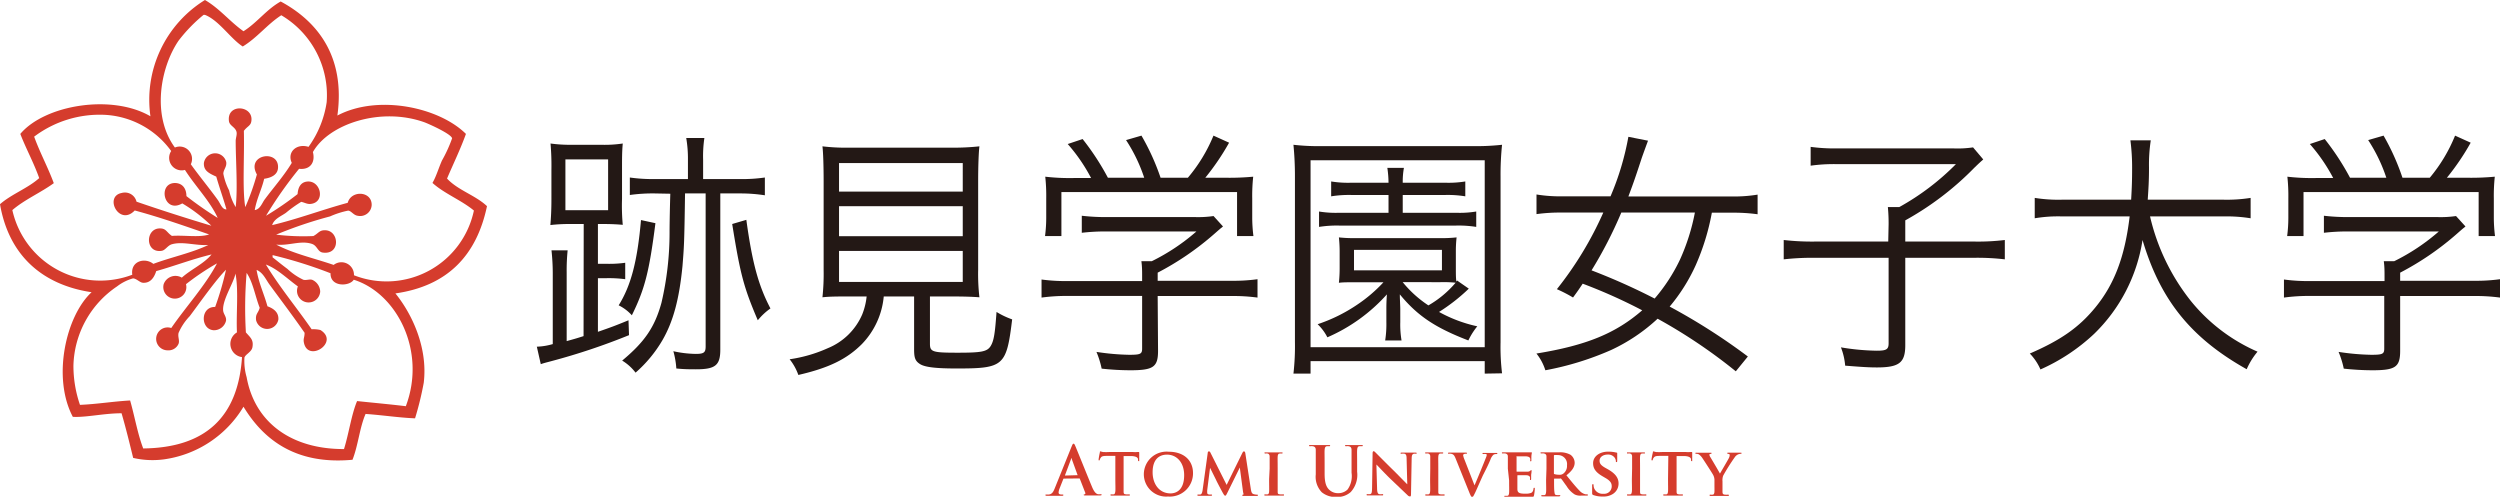 <svg xmlns="http://www.w3.org/2000/svg" viewBox="0 0 336.04 66.77"><path d="M78.46,30.11H76.59a22,22,0,0,0-2.61.14c.07-.87.14-1.93.14-3.48V22.84A34.29,34.29,0,0,0,74,19.29a19.32,19.32,0,0,0,2.94.17h3.77a16.81,16.81,0,0,0,3-.17c-.1,1.05-.1,1.93-.1,3.55v3.9a27.53,27.53,0,0,0,.1,3.48c-.8-.07-1.53-.11-2.77-.11h-.57v5.35h1.17a15.44,15.44,0,0,0,2.5-.14v2.21a16.89,16.89,0,0,0-2.47-.14h-1.2V44.6c1.74-.6,2.31-.81,4.11-1.55l.07,2a86.61,86.61,0,0,1-10.39,3.48c-.77.21-1,.25-1.47.42l-.53-2.35a8.5,8.5,0,0,0,2.14-.35V36.65a29.89,29.89,0,0,0-.17-3h2.17a26.92,26.92,0,0,0-.13,2.95v9.25c1.26-.35,1.26-.35,2.27-.67ZM76,28.25h5.74V21.43H76ZM88.1,30c-.83,6.51-1.43,8.86-3.17,12.38a5.88,5.88,0,0,0-1.77-1.34c1.64-2.63,2.51-5.87,3-11.46ZM88,26a22.23,22.23,0,0,0-3.34.21V23.86a21.8,21.8,0,0,0,3.31.21h4.5V21.46a16.4,16.4,0,0,0-.23-2.91h2.44a16.6,16.6,0,0,0-.17,2.91v2.61h5a21.29,21.29,0,0,0,3.3-.21v2.39A21.31,21.31,0,0,0,99.56,26H96.82V47c0,2.11-.67,2.64-3.27,2.64-.8,0-1.57,0-2.64-.11a11.19,11.19,0,0,0-.4-2.32,14.8,14.8,0,0,0,3,.36c1.1,0,1.34-.18,1.34-1V26H92.08c-.1,7-.14,7.17-.34,9.73-.43,4.43-1.23,7.46-2.7,10a17.48,17.48,0,0,1-3.61,4.36,6.46,6.46,0,0,0-1.8-1.62c3-2.5,4.37-4.46,5.28-7.77A41.47,41.47,0,0,0,90,31.31c0-.18,0-1.93.1-5.27Zm12.32,3.55c.8,5.83,1.64,8.86,3.24,11.91a8.42,8.42,0,0,0-1.7,1.59c-1.91-4.47-2.37-6.26-3.44-12.94Z" fill="#231815"/><path d="M114.32,39.85c-1.87,0-2.74,0-3.77.11a29.54,29.54,0,0,0,.16-3.69V24.35c0-2-.06-3.9-.16-4.68a27,27,0,0,0,3.57.18h13.95a32.76,32.76,0,0,0,3.58-.18c-.1.74-.17,2.71-.17,4.68V36.27a26.89,26.89,0,0,0,.17,3.69c-.94-.07-1.94-.11-3.74-.11H125v6.36c0,1.09.34,1.2,3.74,1.2,3.17,0,3.94-.14,4.41-.88s.6-1.86.8-4.6a10.8,10.8,0,0,0,2.1,1c-.76,6.29-1.13,6.6-7.48,6.6-2.73,0-4.24-.17-4.9-.59s-.8-.85-.8-2V39.85h-4.08a10.57,10.57,0,0,1-2.94,6.4c-2,2-4.4,3.2-8.54,4.15a7.26,7.26,0,0,0-1.17-2.11,19,19,0,0,0,5.11-1.48,8.55,8.55,0,0,0,4.64-4.53,8.92,8.92,0,0,0,.6-2.43Zm-1.54-14.1h16.63V21.92H112.78Zm0,6h16.63V27.72H112.78Zm0,6.15h16.63V33.73H112.78Z" fill="#231815"/><path d="M155.66,47.16c0,2.18-.64,2.61-3.74,2.61a36,36,0,0,1-3.84-.22,12,12,0,0,0-.7-2.25,32.46,32.46,0,0,0,4.37.39c1.54,0,1.77-.1,1.77-.84V39.78h-10A24.3,24.3,0,0,0,140,40V37.57a23.85,23.85,0,0,0,3.47.21h10.05v-.6c0-.7,0-1.34-.1-2.07h1.4a27.67,27.67,0,0,0,6-4H148.58a27.17,27.17,0,0,0-3.17.18V29a27.52,27.52,0,0,0,3.24.18h12a14.32,14.32,0,0,0,2.47-.14l1.27,1.4c-.44.36-.44.36-1.17,1a38.35,38.35,0,0,1-7.61,5.21v1.09h9.91a23.5,23.5,0,0,0,3.51-.21V40a24.23,24.23,0,0,0-3.54-.21h-9.88Zm-9-23.23a23.12,23.12,0,0,0-3.14-4.57l2-.67a34.11,34.11,0,0,1,3.4,5.2h4.88a21.53,21.53,0,0,0-2.44-5.06l2.07-.6A31.31,31.31,0,0,1,156,23.89h3.67a21.19,21.19,0,0,0,3.44-5.66l2.1.95a32.72,32.72,0,0,1-3.2,4.71h2.6a34.9,34.9,0,0,0,3.84-.14,24.07,24.07,0,0,0-.13,2.92v2.6a20.32,20.32,0,0,0,.16,2.46h-2.2V25.82H142.67v5.91h-2.2a19.43,19.43,0,0,0,.16-2.46v-2.6a24.07,24.07,0,0,0-.13-2.92,28.39,28.39,0,0,0,3.81.18Z" fill="#231815"/><path d="M199.57,50.22V48.54H176.16v1.68h-2.3a32.57,32.57,0,0,0,.2-4.25V23.79a43.2,43.2,0,0,0-.2-4.33,29.59,29.59,0,0,0,3.9.18H197.9a31.45,31.45,0,0,0,4-.18,39.36,39.36,0,0,0-.2,4.33V46a29.5,29.5,0,0,0,.2,4.18Zm-23.41-3.55h23.41V21.54H176.16Zm21.27-7.87a24.74,24.74,0,0,1-4,3.13,18.77,18.77,0,0,0,5.14,1.93,9.49,9.49,0,0,0-1.2,1.9c-4.47-1.72-6.84-3.31-9.21-6.19,0,.7.06,1.48.06,2V43.3a12.67,12.67,0,0,0,.17,2.46h-2.2a14.11,14.11,0,0,0,.16-2.46V41.57c0-.45,0-.94.07-2a23,23,0,0,1-8,5.77,6.47,6.47,0,0,0-1.31-1.76,21.61,21.61,0,0,0,5.34-2.64,19.7,19.7,0,0,0,3.51-3H182.2c-1.1,0-1.66,0-2.23.07a19.16,19.16,0,0,0,.1-1.94V33.84a19,19,0,0,0-.1-1.93,19,19,0,0,0,2.23.1h11.36a19,19,0,0,0,2.23-.1,16.43,16.43,0,0,0-.1,1.93v2.21c0,.78,0,1.31.07,1.8l.1-.14ZM181.7,26.21a14.89,14.89,0,0,0-2.77.18v-2a14.21,14.21,0,0,0,2.77.17h4.94a14.16,14.16,0,0,0-.16-2h2.23a10.39,10.39,0,0,0-.16,2h5.67a14.05,14.05,0,0,0,2.74-.17v2a14.54,14.54,0,0,0-2.74-.18h-5.67V28.6h7.18a13.48,13.48,0,0,0,2.7-.17V30.5a15,15,0,0,0-2.7-.18H180a15.22,15.22,0,0,0-2.7.18V28.43a13.75,13.75,0,0,0,2.73.17h6.61V26.21ZM182,36.34h11.82V33.59H182Zm6.54,1.58A15.2,15.2,0,0,0,192,41.05,13.81,13.81,0,0,0,195.66,38a15.64,15.64,0,0,0-2.1-.07Z" fill="#231815"/><path d="M233.32,49.91a71.4,71.4,0,0,0-10.51-7.07,24,24,0,0,1-6.28,4.22,39.79,39.79,0,0,1-8.81,2.71,6.85,6.85,0,0,0-1.2-2.25c6.71-1.09,10.65-2.71,14.22-5.81a71.17,71.17,0,0,0-8-3.58c-.54.81-.67,1-1.3,1.86a19.22,19.22,0,0,0-2.17-1.12,47.16,47.16,0,0,0,6.24-10.3H210a23.85,23.85,0,0,0-3.47.21V26.14a19.57,19.57,0,0,0,3.47.25h6.48a36.73,36.73,0,0,0,2.4-8l2.64.52c-.57,1.55-.87,2.39-.9,2.5-.93,2.85-1.2,3.55-1.74,5h13.89a19.69,19.69,0,0,0,3.48-.25v2.64a23.69,23.69,0,0,0-3.44-.21h-2.71a31.34,31.34,0,0,1-2.17,7.06,24,24,0,0,1-3.5,5.56,82.45,82.45,0,0,1,10.51,6.71ZM217.93,28.57a56.84,56.84,0,0,1-4,7.77,84.91,84.91,0,0,1,8.48,3.79,23.45,23.45,0,0,0,3.41-5.24,28,28,0,0,0,2-6.32Z" fill="#231815"/><path d="M253.86,30.15a23.08,23.08,0,0,0-.1-2.32h1.54a33.53,33.53,0,0,0,7.61-5.77H246.75a22.38,22.38,0,0,0-3.37.21V19.74a23.44,23.44,0,0,0,3.41.21h15.82a14.25,14.25,0,0,0,2.6-.14l1.37,1.62c-.7.63-.73.67-1.2,1.12a40.05,40.05,0,0,1-9.28,7.07v2.85h9.38a29.77,29.77,0,0,0,4-.21v2.6a31.56,31.56,0,0,0-4-.21H256.1V46.39c0,2.36-.8,3-3.84,3-1.07,0-2.1-.07-4.24-.24a8.7,8.7,0,0,0-.57-2.46,31.27,31.27,0,0,0,4.81.45c1.3,0,1.6-.17,1.6-1V34.65h-10a34.9,34.9,0,0,0-4.1.21v-2.6a33.38,33.38,0,0,0,4.17.21h9.88Z" fill="#231815"/><path d="M289,29.09a28.6,28.6,0,0,0,5.45,11.32,23.67,23.67,0,0,0,9,6.86,9.78,9.78,0,0,0-1.46,2.36c-7.48-4.19-11.62-9.32-14-17.37a22.27,22.27,0,0,1-6.51,12.62,25.75,25.75,0,0,1-7.21,4.78,7.23,7.23,0,0,0-1.43-2.14c4.17-1.8,6.61-3.52,8.78-6.16,2.6-3.16,4-6.89,4.64-12.27h-9.08a19,19,0,0,0-3.68.25V26.6a20,20,0,0,0,3.74.24h9.22c.1-1.68.13-2.77.13-4.14a28.6,28.6,0,0,0-.23-3.84h2.74a21.51,21.51,0,0,0-.24,3.66c0,1.79-.07,2.81-.17,4.32h10.12a20.41,20.41,0,0,0,3.71-.24v2.74a20.34,20.34,0,0,0-3.68-.25Z" fill="#231815"/><path d="M322.62,47.16c0,2.18-.64,2.61-3.74,2.61a36,36,0,0,1-3.84-.22,12,12,0,0,0-.7-2.25,32.46,32.46,0,0,0,4.37.39c1.54,0,1.77-.1,1.77-.84V39.78h-10A24.3,24.3,0,0,0,307,40V37.57a23.85,23.85,0,0,0,3.47.21h10.05v-.6c0-.7,0-1.34-.1-2.07h1.4a27.67,27.67,0,0,0,6-4H315.54a27.17,27.17,0,0,0-3.17.18V29a27.52,27.52,0,0,0,3.24.18h12.05a14.32,14.32,0,0,0,2.47-.14l1.27,1.4c-.44.36-.44.36-1.17,1a38.35,38.35,0,0,1-7.61,5.21v1.09h9.91a23.41,23.41,0,0,0,3.51-.21V40a24.23,24.23,0,0,0-3.54-.21h-9.88Zm-9-23.23a23.12,23.12,0,0,0-3.14-4.57l2-.67a34.11,34.11,0,0,1,3.4,5.2h4.88a21.53,21.53,0,0,0-2.44-5.06l2.07-.6a31.31,31.31,0,0,1,2.54,5.66h3.67A21.19,21.19,0,0,0,330,18.23l2.1.95a32.72,32.72,0,0,1-3.2,4.71h2.6a34.9,34.9,0,0,0,3.84-.14,24.07,24.07,0,0,0-.13,2.92v2.6a20.32,20.32,0,0,0,.16,2.46h-2.2V25.82H309.63v5.91h-2.2a19.43,19.43,0,0,0,.16-2.46v-2.6a24.07,24.07,0,0,0-.13-2.92,28.39,28.39,0,0,0,3.81.18Z" fill="#231815"/><path d="M143,64.33s-.06,0-.08.07l-.49,1.24a1.88,1.88,0,0,0-.14.55c0,.17.09.28.37.28h.13c.11,0,.14,0,.14.08s-.06.09-.16.09l-1,0c-.1,0-.59,0-1.07,0-.11,0-.17,0-.17-.09s0-.08.11-.08H141c.42-.06.59-.37.77-.82L144.05,60c.11-.26.16-.36.25-.36s.14.08.23.29c.22.5,1.67,4.12,2.25,5.5.34.82.6.94.79,1a1.8,1.8,0,0,0,.38,0c.08,0,.12,0,.12.08s-.08.09-.42.09-1,0-1.71,0c-.16,0-.27,0-.27-.07s0-.08.13-.08a.16.16,0,0,0,.08-.21l-.73-1.87a.08.08,0,0,0-.09-.06Zm1.85-.46s.05,0,0,0l-.81-2.23s0-.08-.05-.08,0,0,0,.08l-.83,2.22s0,.06,0,.06Z" fill="#d53c2d"/><path d="M149.92,61.28l-1.18,0c-.47,0-.66.06-.77.23a.77.77,0,0,0-.14.27c0,.06,0,.1-.09.1s-.07,0-.07-.13a9.22,9.22,0,0,1,.17-.93c0-.1,0-.15.09-.15a2.28,2.28,0,0,0,.34.09,6.91,6.91,0,0,0,.8,0h3.24a3.21,3.21,0,0,0,.54,0l.22,0c.05,0,.06,0,.06.16s0,.73,0,.93,0,.13-.07.13-.08,0-.09-.15v-.09c0-.2-.23-.43-.94-.44l-1,0V64.4c0,.71,0,1.31,0,1.65s.07.36.31.4a2.61,2.61,0,0,0,.4,0c.09,0,.13,0,.13.09s-.06.08-.15.08c-.53,0-1.06,0-1.29,0l-1,0c-.1,0-.16,0-.16-.08s0-.09.13-.09a1.06,1.06,0,0,0,.28,0c.16,0,.21-.18.24-.41s0-.93,0-1.64Z" fill="#d53c2d"/><path d="M153.75,63.72a3.05,3.05,0,0,1,3.34-3c2,0,3.27,1.12,3.27,2.88A3.12,3.12,0,0,1,157,66.74,3,3,0,0,1,153.75,63.72Zm5.42.15c0-1.71-1-2.76-2.31-2.76-.89,0-1.93.47-1.93,2.37,0,1.59.9,2.84,2.41,2.84C157.9,66.32,159.17,66.06,159.17,63.87Z" fill="#d53c2d"/><path d="M162.34,60.87c0-.12.09-.2.15-.2s.14,0,.25.25l2.14,4.26L167,60.87c.07-.13.14-.2.21-.2s.16.09.18.25l.73,4.74c.07.48.14.69.39.76a1.68,1.68,0,0,0,.45.07c.07,0,.13,0,.13.08s-.09.09-.21.09-1.33,0-1.65,0-.23,0-.23-.09,0-.06.09-.08.06-.11,0-.33l-.44-3.32h0L165,66.19c-.18.37-.23.44-.32.44s-.19-.16-.32-.39-.82-1.53-.91-1.75l-.8-1.61h0l-.38,3a2.3,2.3,0,0,0,0,.36c0,.15.1.2.24.23a1.14,1.14,0,0,0,.28,0c.07,0,.13,0,.13.08s-.07.09-.19.09c-.34,0-.7,0-.85,0l-.78,0c-.09,0-.15,0-.15-.09s.05-.08.13-.08h.24c.22,0,.29-.34.33-.59Z" fill="#d53c2d"/><path d="M170.66,63c0-1.17,0-1.39,0-1.63s-.1-.36-.27-.41a.92.92,0,0,0-.29,0c-.08,0-.13,0-.13-.09s.06-.06.19-.06l1.07,0,1,0c.11,0,.17,0,.17.06s0,.09-.13.09a1,1,0,0,0-.23,0c-.22,0-.28.15-.3.42s0,.46,0,1.63V64.4c0,.74,0,1.36,0,1.69s.08.32.31.36a2.75,2.75,0,0,0,.41,0c.09,0,.13,0,.13.09s-.07.08-.16.08c-.52,0-1.07,0-1.28,0l-1.05,0c-.1,0-.15,0-.15-.08s0-.09.13-.09a1.19,1.19,0,0,0,.28,0c.16,0,.21-.15.23-.37s0-.94,0-1.68Z" fill="#d53c2d"/><path d="M176.86,62.41c0-1.37,0-1.63,0-1.92s-.1-.45-.39-.51a1.79,1.79,0,0,0-.36,0c-.1,0-.15,0-.15-.08s.06-.08.2-.08l1.32,0,1.12,0c.13,0,.19,0,.19.08s-.05.08-.14.08a1.22,1.22,0,0,0-.26,0c-.25,0-.32.2-.34.51s0,.55,0,1.92v1.27c0,1.32.27,1.87.71,2.23a1.68,1.68,0,0,0,1.13.38,1.75,1.75,0,0,0,1.25-.5,3.09,3.09,0,0,0,.53-2.24V62.41c0-1.37,0-1.63,0-1.92s-.09-.45-.39-.51a1.51,1.51,0,0,0-.32,0c-.1,0-.16,0-.16-.08s.06-.08.19-.08l1,0,1,0c.12,0,.19,0,.19.08s-.06.08-.16.08a1.31,1.31,0,0,0-.27,0c-.24,0-.31.2-.33.51s0,.55,0,1.92v1a3.43,3.43,0,0,1-.86,2.73,2.7,2.7,0,0,1-1.89.66,2.91,2.91,0,0,1-2-.63,3,3,0,0,1-.81-2.4Z" fill="#d53c2d"/><path d="M185.1,65.59c0,.6.11.78.27.83a1.18,1.18,0,0,0,.41,0c.09,0,.14,0,.14.09s-.07.08-.18.08c-.52,0-.89,0-1,0s-.46,0-.87,0c-.1,0-.18,0-.18-.08s.06-.09.13-.09a1.46,1.46,0,0,0,.36,0c.21-.06.24-.26.25-.93l.07-4.57c0-.16.05-.27.14-.27s.2.12.34.26,1.3,1.32,2.46,2.45c.54.54,1.6,1.63,1.72,1.74h0l-.09-3.43c0-.47-.08-.61-.27-.68a1.24,1.24,0,0,0-.42,0c-.09,0-.12,0-.12-.08s.08-.07.2-.07l1,0,.78,0c.11,0,.18,0,.18.07s0,.08-.13.08a.77.77,0,0,0-.25,0c-.21.06-.28.2-.29.64l-.09,4.85c0,.18-.06.25-.12.25a.47.47,0,0,1-.33-.16l-2.33-2.22c-.87-.84-1.71-1.77-1.87-1.91h0Z" fill="#d53c2d"/><path d="M192.25,63c0-1.17,0-1.39,0-1.63s-.1-.36-.27-.41a.92.92,0,0,0-.29,0c-.08,0-.12,0-.12-.09s.06-.06.19-.06l1.07,0,1,0c.1,0,.16,0,.16.06s0,.09-.12.09l-.24,0c-.22,0-.28.15-.3.42s0,.46,0,1.63V64.4c0,.74,0,1.36,0,1.69s.08.32.32.36a2.75,2.75,0,0,0,.41,0c.09,0,.12,0,.12.09s-.06.08-.15.08c-.53,0-1.07,0-1.29,0l-1,0c-.1,0-.16,0-.16-.08s0-.09.13-.09a1.1,1.1,0,0,0,.28,0c.16,0,.21-.15.24-.37s0-.94,0-1.68Z" fill="#d53c2d"/><path d="M195.63,61.56c-.18-.42-.3-.5-.59-.57a1.2,1.2,0,0,0-.3,0c-.08,0-.1,0-.1-.08s.09-.07.2-.07l1.16,0,1,0c.1,0,.19,0,.19.07s-.05.08-.13.08a.57.57,0,0,0-.31.06.16.16,0,0,0-.08.15,2.58,2.58,0,0,0,.18.58l1.35,3.46h0c.35-.8,1.37-3.28,1.56-3.79a1,1,0,0,0,.08-.28c0-.09,0-.11-.11-.14a1.12,1.12,0,0,0-.32,0c-.07,0-.14,0-.14-.08s.08-.07.23-.07l.85,0,.75,0c.1,0,.17,0,.17.07s-.05.08-.13.08a.72.72,0,0,0-.39.09,1.6,1.6,0,0,0-.42.68c-.31.73-.52,1.15-1,2.09-.51,1.12-.88,2-1.06,2.36s-.27.56-.38.56-.17-.1-.33-.46Z" fill="#d53c2d"/><path d="M202.68,63c0-1.17,0-1.39,0-1.63s-.09-.35-.34-.42a1.39,1.39,0,0,0-.32,0c-.08,0-.14,0-.14-.08s.07-.07.18-.07l1.16,0c.25,0,2,0,2.17,0a3.28,3.28,0,0,0,.34,0l.12,0s.06,0,.06.07a2.9,2.9,0,0,0-.07.5c0,.08,0,.41,0,.51s0,.12-.09.12-.07,0-.07-.1a.64.64,0,0,0,0-.28c-.06-.13-.13-.24-.53-.28-.13,0-1.08,0-1.25,0s-.05,0-.05.08v1.9c0,.05,0,.08.05.08s1.22,0,1.4,0a.59.59,0,0,0,.38-.11c.06-.06.09-.1.13-.1s.06,0,.06.08,0,.17-.06.56c0,.15,0,.46,0,.52s0,.17-.08.17-.07,0-.07-.06,0-.19,0-.29-.15-.27-.44-.29-1.06,0-1.26,0c0,0,0,0,0,.08v.62c0,.26,0,.91,0,1.14,0,.52.26.64,1.08.64a2.16,2.16,0,0,0,.75-.1c.2-.09.29-.25.34-.57,0-.08,0-.12.1-.12s.07.1.07.19a6,6,0,0,1-.11.85c-.06.2-.13.2-.43.2-.6,0-1.08,0-1.47,0l-.92,0h-.45l-.56,0c-.1,0-.15,0-.15-.08s0-.09.13-.09a1.14,1.14,0,0,0,.28,0c.16,0,.21-.18.23-.41s0-.93,0-1.64Z" fill="#d53c2d"/><path d="M207.87,63c0-1.17,0-1.39,0-1.63s-.09-.35-.35-.42a1.3,1.3,0,0,0-.31,0c-.08,0-.14,0-.14-.08s.06-.07.18-.07l1.09,0,1.24,0a2.83,2.83,0,0,1,1.52.33,1.35,1.35,0,0,1,.56,1.06c0,.57-.33,1.08-1.11,1.7.71.87,1.27,1.57,1.75,2.05a1.56,1.56,0,0,0,.85.51h.19a.09.09,0,0,1,.1.09c0,.06-.05.08-.15.08h-.76a1.69,1.69,0,0,1-.87-.16,3.45,3.45,0,0,1-1.09-1.13c-.32-.42-.65-.93-.75-1a.17.17,0,0,0-.15,0l-.71,0s-.07,0-.07.06v.11c0,.72,0,1.31.05,1.64s.06.37.31.41a2.61,2.61,0,0,0,.39,0,.1.1,0,0,1,.1.09s-.07.08-.17.08c-.46,0-1.12,0-1.24,0l-1,0c-.1,0-.15,0-.15-.08s0-.09.12-.09a1.23,1.23,0,0,0,.29,0c.16,0,.2-.18.23-.41s0-.93,0-1.64Zm1,.6c0,.08,0,.11.08.13a1.94,1.94,0,0,0,.6.08.78.78,0,0,0,.56-.13,1.29,1.29,0,0,0,.52-1.14,1.21,1.21,0,0,0-1.21-1.37,2.59,2.59,0,0,0-.47,0c-.06,0-.08,0-.08.11Z" fill="#d53c2d"/><path d="M214.16,66.54c-.12-.06-.15-.09-.15-.26,0-.42,0-.9,0-1s0-.2.1-.2.09.08.09.13a1.3,1.3,0,0,0,.07.4,1.23,1.23,0,0,0,1.27.76,1,1,0,0,0,1.1-1c0-.33-.08-.67-.79-1.09l-.46-.27c-.94-.55-1.25-1.07-1.25-1.75,0-.94.91-1.55,2-1.55a4.47,4.47,0,0,1,1.14.13c.07,0,.1,0,.1.1s0,.32,0,.92c0,.17,0,.25-.1.25s-.08-.05-.08-.14a.9.9,0,0,0-.21-.51,1.09,1.09,0,0,0-.89-.36c-.57,0-1.09.3-1.09.83,0,.34.13.61.85,1l.32.18c1,.58,1.38,1.17,1.38,1.87a1.65,1.65,0,0,1-.8,1.44,2.33,2.33,0,0,1-1.33.32A3.52,3.52,0,0,1,214.16,66.54Z" fill="#d53c2d"/><path d="M219.38,63c0-1.17,0-1.39,0-1.63s-.1-.36-.27-.41a.92.92,0,0,0-.29,0c-.08,0-.13,0-.13-.09s.07-.06.2-.06l1.06,0,1,0c.1,0,.16,0,.16.06s0,.09-.12.09a1,1,0,0,0-.24,0c-.22,0-.28.15-.3.42s0,.46,0,1.63V64.4c0,.74,0,1.36,0,1.69s.08.32.32.36a2.61,2.61,0,0,0,.4,0c.09,0,.13,0,.13.09s-.06.08-.15.08c-.53,0-1.07,0-1.29,0l-1,0c-.1,0-.16,0-.16-.08s0-.09.13-.09a1.1,1.1,0,0,0,.28,0c.16,0,.21-.15.24-.37s0-.94,0-1.68Z" fill="#d53c2d"/><path d="M224.25,61.28l-1.19,0c-.46,0-.65.06-.77.23a.71.71,0,0,0-.13.27c0,.06,0,.1-.09.1s-.08,0-.08-.13a9.06,9.06,0,0,1,.18-.93q0-.15.09-.15a2.28,2.28,0,0,0,.34.09,6.91,6.91,0,0,0,.8,0h3.23a3.25,3.25,0,0,0,.55,0l.21,0c.06,0,.07,0,.07.16s0,.73,0,.93,0,.13-.07.13-.08,0-.09-.15v-.09c0-.2-.23-.43-.94-.44l-1,0V64.4c0,.71,0,1.31,0,1.65s.08.36.31.4a2.75,2.75,0,0,0,.41,0c.09,0,.13,0,.13.09s-.07.08-.16.08c-.52,0-1.06,0-1.28,0l-1.05,0c-.1,0-.15,0-.15-.08s0-.09.13-.09a1.14,1.14,0,0,0,.28,0c.16,0,.21-.18.23-.41s0-.93,0-1.64Z" fill="#d53c2d"/><path d="M230.45,64.63a1.5,1.5,0,0,0-.18-.8c-.05-.12-1.14-1.81-1.42-2.22a1.85,1.85,0,0,0-.52-.55A.88.88,0,0,0,228,61c-.06,0-.11,0-.11-.08s.05-.07.15-.07l1,0,.9,0c.08,0,.12,0,.12.07s-.05.07-.18.1-.11.06-.11.12a.66.66,0,0,0,.1.26c.15.24,1.19,2,1.32,2.26.1-.18,1.07-1.83,1.19-2.07a1,1,0,0,0,.12-.41c0-.07,0-.14-.17-.17s-.15,0-.15-.09.05-.07.14-.07l.78,0,.85,0c.09,0,.15,0,.15.06s-.07.09-.16.09a1,1,0,0,0-.34.09,1.09,1.09,0,0,0-.42.37,27.18,27.18,0,0,0-1.55,2.46,1.76,1.76,0,0,0-.1.77v.62c0,.13,0,.44,0,.77s.09.37.32.41a2.75,2.75,0,0,0,.4,0c.09,0,.14,0,.14.09s-.06.08-.17.08c-.5,0-1,0-1.25,0l-1,0c-.11,0-.17,0-.17-.08s0-.09.13-.09a1.14,1.14,0,0,0,.28,0c.16,0,.23-.18.24-.41s0-.64,0-.77Z" fill="#d53c2d"/><path d="M32.73,4.2c1.84-1.16,3.07-2.92,5-4,4.9,2.64,8.72,7.34,7.62,15.33C50.78,12.66,59,14.4,62.63,18c-.75,2.08-1.69,4-2.54,6,1.45,1.57,3.81,2.24,5.37,3.71-1.39,6.62-5.3,10.73-12.31,11.73,2.23,2.75,4.38,7.29,3.81,12a42.36,42.36,0,0,1-1.17,4.79c-2.1-.08-4.36-.43-6.65-.59-.8,1.83-1,4.26-1.76,6.16-7.58.7-11.93-2.65-14.65-7.13A14.82,14.82,0,0,1,22,61.75a11.54,11.54,0,0,1-4.1-.2c-.49-2-1-4.09-1.56-6-2.36,0-4.79.58-6.55.48C7,50.78,8.83,42.5,12.31,39.28c-6.68-1-11.13-5-12.31-11.83,1.56-1.37,3.73-2.13,5.27-3.51C4.53,21.85,3.5,20,2.73,18,6,14.11,15,12.59,20.22,15.63A15.77,15.77,0,0,1,27.55,0C29.53,1.15,30.9,2.91,32.73,4.2ZM27.55,2c-.06,0-.14,0-.19,0A20.77,20.77,0,0,0,24,5.47c-2.47,3.63-3.62,10.12-.49,14.36a1.66,1.66,0,0,1,2.14,2.25c1.09,1.53,2.53,3.27,3.62,4.79.35.48.6,1.33,1.17,1.27-.43-1.49-.94-2.9-1.37-4.4-1-.45-1.73-.81-1.66-1.85a1.53,1.53,0,0,1,3-.1c.09.65-.38,1-.39,1.56a8.14,8.14,0,0,0,.78,2.25,7.33,7.33,0,0,0,.88,2.24c.29-2.51,0-6.32,0-8.89,0-.41.22-.89.1-1.27-.19-.61-.89-.77-1-1.36-.36-2.48,3.37-2.18,3,0-.09.59-.55.66-1,1.27.09,3.5-.22,7.9.19,10.25a33.36,33.36,0,0,0,1.56-4.39c-1.52-2.7,3-3.43,2.84-.88-.05.89-.85,1.32-1.86,1.46-.35,1.48-1,2.65-1.27,4.21.76-.12,1-1,1.37-1.47,1.21-1.63,2.57-3.15,3.61-4.88-.67-1.45.65-2.65,2.25-2.15a13.67,13.67,0,0,0,2.44-6A12.48,12.48,0,0,0,37.81,2.05c-1.9,1.23-3.21,3-5.18,4.2C31,5.21,29.43,2.73,27.55,2ZM14.17,15.44a14.64,14.64,0,0,0-9.58,2.93c.79,2.18,1.84,4.09,2.64,6.25-1.77,1.29-3.92,2.2-5.57,3.62a12.11,12.11,0,0,0,16.12,8.69c-.26-1.86,1.72-2.36,2.83-1.46C23,34.57,25.78,34,28,32.93c-1.72.11-3.41-.51-4.89-.1-.58.16-.86.79-1.36.88-2.31.39-2.26-3.19-.1-3,.7.05.78.55,1.46,1,1.61-.13,3.71.25,5-.2-3.27-1.13-6.52-2.28-10-3.22-2.08,2.18-4.17-1.88-1.76-2.35a1.6,1.6,0,0,1,2,1.17q4.95,1.7,10.06,3.23a20.43,20.43,0,0,0-3.91-3c-2.48,1.44-3.34-2.71-1-2.74.93,0,1.55.63,1.56,1.76a46.85,46.85,0,0,0,4.2,2.93c-1-2.23-3-4.25-4.4-6.45a1.68,1.68,0,0,1-1.85-2.54A11.77,11.77,0,0,0,14.17,15.44ZM59.4,21.59a18.63,18.63,0,0,0,1.37-3c-.13-.6-3.17-1.95-3.71-2.15-5.9-2.11-12.88.23-15,4,.35,1.37-.35,2.42-1.86,2.25A55,55,0,0,0,35.76,29,40.78,40.78,0,0,0,40,26.09c.08-1.07.52-1.55,1.17-1.67,1.95-.33,2.69,2.86.49,3-.45,0-.68-.18-1.17-.29a17.08,17.08,0,0,0-2.05,1.47c-.64.46-1.59.8-1.86,1.66,3.55-.85,6.72-2.07,10.16-3,.46-1.72,3.24-1.6,3.22.29A1.55,1.55,0,0,1,48.07,29c-.56-.08-.84-.65-1.27-.69a11.59,11.59,0,0,0-2.44.78,56.51,56.51,0,0,0-7.24,2.45,30.35,30.35,0,0,0,5,.19c.71-.38.79-.79,1.56-.78,1.93,0,2.13,3.34-.29,3-.7-.09-.73-.93-1.47-1.17-1.5-.5-3.09.28-4.79.1,2.28,1.21,5.13,1.84,7.72,2.73A1.69,1.69,0,0,1,47.58,37a12,12,0,0,0,16.12-8.7c-1.69-1.4-3.94-2.25-5.57-3.71C58.65,23.68,58.87,22.82,59.4,21.59ZM21,36.44c-.32,1-.86,1.61-1.75,1.57-.44,0-.88-.57-1.37-.59a6.3,6.3,0,0,0-2.15,1.08A13.23,13.23,0,0,0,9.87,49.14a16.17,16.17,0,0,0,.88,5.28c2.34-.1,4.42-.46,6.74-.59.61,2.12,1,4.47,1.76,6.45C27.68,60.18,32,56,32.53,48a1.79,1.79,0,0,1-.68-3.32c-.12-2.58.24-5.65-.2-7.91-.21,1.2-1.73,3.47-1.66,4.88,0,.55.48.89.39,1.47a1.67,1.67,0,0,1-1.66,1.27c-1.82-.13-1.79-3.19.2-3.13a40.73,40.73,0,0,0,1.46-5C29,37.63,26.84,40.72,25.5,42.5A7.68,7.68,0,0,0,24,44.75c-.12.56.17,1,0,1.46a1.47,1.47,0,0,1-1.47.88,1.54,1.54,0,1,1,.49-3c2-2.9,4.58-5.7,6.15-8.69A33.17,33.17,0,0,0,25,38.2a1.55,1.55,0,1,1-3,0,1.68,1.68,0,0,1,2.44-.88c1.25-1.13,2.93-1.83,4-3.12C25.84,34.83,23.52,35.73,21,36.44Zm15.64-2.15v.3c.57.44,1.24,1,2,1.56a8.27,8.27,0,0,0,2.15,1.46c.38.09.82-.11,1.17,0a1.79,1.79,0,0,1,1.08,1.57,1.56,1.56,0,1,1-3-.68c-1.39-1-2.81-2.41-4.3-2.94,1.87,3.08,4.13,5.77,6.15,8.7a4,4,0,0,1,1.18.1C45.72,46,41.34,48.84,40.84,46c-.09-.52.11-.67.1-1.27-1.51-2.19-3.16-4.36-4.69-6.45-.51-.69-.88-1.64-1.76-2,.3,1.82,1,3.2,1.46,4.89,1,.36,1.51.93,1.47,1.76a1.53,1.53,0,0,1-3,.1c-.1-.88.3-.93.49-1.66-.61-1.54-.89-3.41-1.76-4.69a56.61,56.61,0,0,0-.1,8c.62.71,1.06,1,.88,2-.12.64-.92.93-1.07,1.37a7.67,7.67,0,0,0,.29,2.64c1.12,6.23,6.17,9.7,13.09,9.67.66-2.12,1-4.66,1.76-6.45,2.18.23,4.39.43,6.55.69,2.8-7.42-1.22-15.19-7-17-.59.93-3.18,1-3.12-.87A60,60,0,0,0,36.64,34.29Z" fill="#d53c2d" fill-rule="evenodd"/></svg>